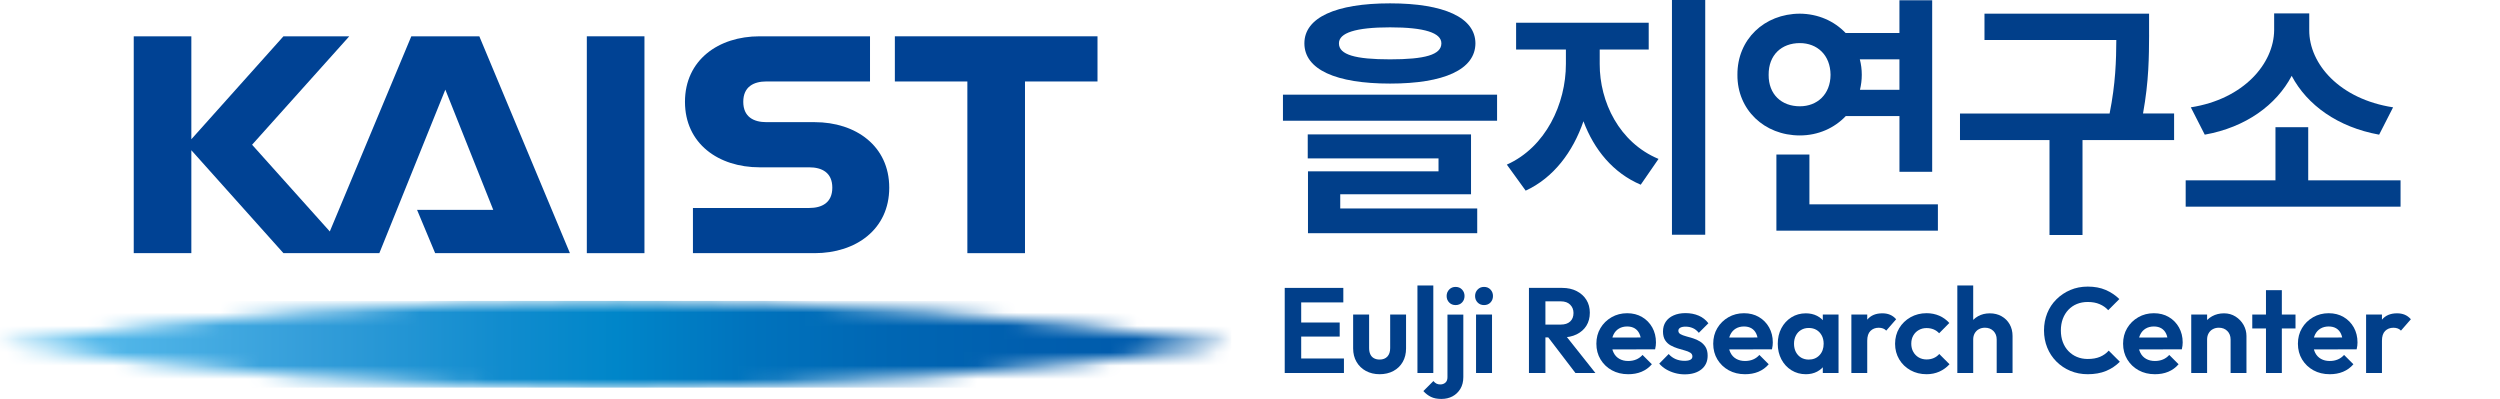 <svg width="188" height="30" viewBox="0 0 188 30" fill="none" xmlns="http://www.w3.org/2000/svg">
<path d="M48.463 2.73H44.129V19.038H48.463V2.73Z" fill="#004294"/>
<path d="M67.293 2.73V6.127H72.746V19.038H77.079V6.127H82.532V2.73H67.293Z" fill="#004294"/>
<path d="M61.258 9.186H57.635C56.673 9.186 55.894 8.789 55.894 7.656C55.894 6.522 56.673 6.125 57.635 6.125H65.425V2.73H57.122C54.022 2.73 51.51 4.519 51.51 7.656C51.51 10.795 54.022 12.582 57.122 12.582H60.849C61.81 12.582 62.59 12.979 62.59 14.112C62.59 15.245 61.81 15.64 60.849 15.64H52.109V19.038H61.258C64.358 19.038 66.871 17.253 66.871 14.114C66.871 10.979 64.358 9.186 61.258 9.186Z" fill="#004294"/>
<path d="M30.931 2.73L24.801 17.406L18.957 10.884L26.265 2.73H21.315L14.389 10.472V2.73H10.057V19.038H14.389V11.297L21.315 19.038H28.526L33.489 6.74L37.093 15.783H31.363L32.724 19.038H42.859L36.045 2.73H30.931Z" fill="#004294"/>
<mask id="mask0_6425_342" style="mask-type:luminance" maskUnits="userSpaceOnUse" x="0" y="22" width="93" height="8">
<path d="M0 25.889C15.123 28.038 30.579 29.15 46.294 29.15C62.01 29.15 77.466 28.038 92.589 25.889C77.466 23.74 62.01 22.628 46.294 22.628C30.579 22.628 15.123 23.738 0 25.889Z" fill="white"/>
</mask>
<g mask="url(#mask0_6425_342)">
<path d="M92.589 22.628H0V29.15H92.589V22.628Z" fill="url(#paint0_linear_6425_342)"/>
</g>
<path d="M96.478 7.12H112.58V9.079H96.478V7.12ZM110.952 3.259C110.942 5.228 108.595 6.285 104.531 6.285C100.457 6.285 98.09 5.228 98.09 3.259C98.09 1.32 100.455 0.252 104.531 0.252C108.595 0.252 110.942 1.32 110.952 3.259ZM98.342 10.108H110.621V14.608H100.786V15.675H111.087V17.539H98.36V12.882H108.177V11.912H98.342V10.108ZM104.531 4.463C107.141 4.463 108.392 4.124 108.392 3.259C108.392 2.473 107.141 2.056 104.531 2.056C101.942 2.056 100.681 2.473 100.689 3.259C100.679 4.122 101.94 4.463 104.531 4.463Z" fill="#013F8A"/>
<path d="M124.721 11.951L123.383 13.89C121.307 13.008 119.872 11.252 119.076 9.118C118.28 11.436 116.816 13.376 114.731 14.337L113.314 12.379C116.245 11.07 117.756 7.8 117.756 4.812V3.726H114.011V1.708H123.983V3.726H120.298V4.812C120.29 7.664 121.764 10.718 124.721 11.951ZM125.731 0H128.233V17.654H125.731V0Z" fill="#013F8A"/>
<path d="M145.302 12.921H142.839V8.729H138.802C137.948 9.631 136.726 10.185 135.349 10.185C132.671 10.185 130.634 8.245 130.654 5.625C130.636 2.968 132.673 1.036 135.349 1.028C136.716 1.038 137.938 1.58 138.792 2.484H142.837V0.019H145.3V12.921H145.302ZM135.349 7.993C136.649 7.993 137.648 7.102 137.657 5.627C137.646 4.134 136.647 3.241 135.349 3.241C133.971 3.241 132.991 4.132 133.002 5.627C132.991 7.1 133.971 7.993 135.349 7.993ZM133.585 11.62H136.068V15.365H145.73V17.344H133.585V11.62ZM140.006 5.627C140.006 6.016 139.956 6.394 139.869 6.752H142.837V4.463H139.859C139.956 4.831 140.006 5.218 140.006 5.627Z" fill="#013F8A"/>
<path d="M161.612 2.618C161.602 4.266 161.602 6.061 161.155 8.535H163.492V10.532H156.605V17.671H154.122V10.534H147.391V8.537H158.642C159.097 6.266 159.137 4.531 159.147 3.007H149.233V1.028H161.61V2.618H161.612Z" fill="#013F8A"/>
<path d="M180.522 15.539H164.363V13.56H171.115V9.564H173.578V13.562H180.522V15.539ZM171.016 2.271V1.009H173.655V2.271C173.644 4.794 175.925 7.451 179.96 8.071L178.911 10.127C175.807 9.564 173.5 7.906 172.335 5.704C171.181 7.896 168.882 9.575 165.798 10.127L164.75 8.071C168.747 7.449 170.997 4.763 171.016 2.271Z" fill="#013F8A"/>
<path d="M96.611 28.05V21.65H97.85V28.05H96.611ZM97.521 22.741V21.65H101.018V22.741H97.521ZM97.521 25.31V24.253H100.745V25.31H97.521ZM97.521 28.05V26.958H101.064V28.05H97.521Z" fill="#013F8A"/>
<path d="M103.749 28.141C103.361 28.141 103.017 28.058 102.715 27.895C102.416 27.732 102.18 27.504 102.01 27.212C101.841 26.921 101.756 26.584 101.756 26.201V23.651H102.957V26.174C102.957 26.356 102.988 26.513 103.048 26.644C103.108 26.774 103.199 26.873 103.321 26.939C103.443 27.006 103.586 27.039 103.749 27.039C103.998 27.039 104.192 26.962 104.333 26.811C104.471 26.66 104.541 26.447 104.541 26.174V23.651H105.735V26.201C105.735 26.59 105.652 26.929 105.484 27.221C105.317 27.512 105.083 27.738 104.783 27.899C104.484 28.06 104.138 28.141 103.749 28.141Z" fill="#013F8A"/>
<path d="M106.592 28.05V21.468H107.785V28.05H106.592Z" fill="#013F8A"/>
<path d="M108.394 30C108.077 30 107.815 29.948 107.606 29.845C107.397 29.742 107.207 29.597 107.037 29.409L107.792 28.654C107.864 28.745 107.943 28.809 108.024 28.85C108.106 28.89 108.201 28.91 108.311 28.91C108.462 28.91 108.59 28.865 108.694 28.774C108.797 28.683 108.849 28.548 108.849 28.373V23.656H110.042V28.354C110.042 28.699 109.967 28.995 109.819 29.241C109.67 29.487 109.473 29.675 109.227 29.806C108.981 29.936 108.702 30 108.394 30ZM109.459 22.942C109.264 22.942 109.103 22.878 108.977 22.746C108.849 22.615 108.787 22.452 108.787 22.258C108.787 22.069 108.851 21.908 108.977 21.776C109.105 21.641 109.264 21.575 109.459 21.575C109.659 21.575 109.821 21.641 109.947 21.776C110.071 21.91 110.133 22.069 110.133 22.258C110.133 22.452 110.071 22.615 109.947 22.746C109.821 22.878 109.659 22.942 109.459 22.942Z" fill="#013F8A"/>
<path d="M111.598 22.942C111.403 22.942 111.242 22.878 111.116 22.746C110.988 22.615 110.926 22.452 110.926 22.258C110.926 22.069 110.99 21.908 111.116 21.776C111.244 21.641 111.403 21.575 111.598 21.575C111.798 21.575 111.96 21.641 112.086 21.776C112.21 21.91 112.272 22.069 112.272 22.258C112.272 22.452 112.21 22.615 112.086 22.746C111.962 22.878 111.798 22.942 111.598 22.942ZM110.998 28.05V23.651H112.2V28.05H110.998Z" fill="#013F8A"/>
<path d="M114.977 28.05V21.65H116.215V28.05H114.977ZM115.886 25.374V24.408H117.371C117.675 24.408 117.909 24.332 118.076 24.177C118.244 24.022 118.327 23.809 118.327 23.536C118.327 23.288 118.244 23.079 118.076 22.911C117.909 22.744 117.675 22.661 117.371 22.661H115.886V21.65H117.481C117.894 21.65 118.256 21.73 118.569 21.892C118.881 22.053 119.125 22.272 119.297 22.551C119.47 22.831 119.555 23.153 119.555 23.517C119.555 23.893 119.468 24.22 119.297 24.495C119.125 24.77 118.879 24.987 118.564 25.142C118.248 25.298 117.882 25.374 117.462 25.374H115.886ZM118.474 28.05L116.36 25.283L117.497 24.927L119.975 28.05H118.474Z" fill="#013F8A"/>
<path d="M122.442 28.141C121.98 28.141 121.571 28.042 121.213 27.845C120.855 27.649 120.572 27.376 120.361 27.03C120.152 26.685 120.047 26.29 120.047 25.848C120.047 25.411 120.148 25.02 120.353 24.677C120.556 24.334 120.835 24.061 121.186 23.858C121.538 23.655 121.931 23.554 122.361 23.554C122.785 23.554 123.161 23.649 123.486 23.842C123.811 24.032 124.065 24.294 124.251 24.625C124.435 24.956 124.528 25.331 124.528 25.75C124.528 25.829 124.524 25.91 124.514 25.992C124.505 26.075 124.489 26.166 124.464 26.269L120.767 26.278V25.386L123.908 25.378L123.426 25.752C123.414 25.492 123.366 25.273 123.285 25.097C123.203 24.921 123.085 24.787 122.93 24.692C122.775 24.599 122.584 24.551 122.361 24.551C122.125 24.551 121.918 24.605 121.743 24.71C121.567 24.816 121.432 24.965 121.337 25.157C121.242 25.349 121.197 25.575 121.197 25.835C121.197 26.102 121.246 26.336 121.348 26.532C121.447 26.729 121.592 26.882 121.78 26.987C121.968 27.093 122.187 27.146 122.435 27.146C122.661 27.146 122.863 27.109 123.045 27.032C123.227 26.956 123.385 26.842 123.519 26.691L124.22 27.392C124.007 27.64 123.749 27.829 123.442 27.957C123.136 28.085 122.801 28.141 122.442 28.141Z" fill="#013F8A"/>
<path d="M126.686 28.151C126.438 28.151 126.194 28.118 125.954 28.052C125.714 27.986 125.495 27.893 125.294 27.775C125.094 27.657 124.922 27.512 124.775 27.343L125.485 26.623C125.636 26.793 125.811 26.921 126.012 27.006C126.213 27.09 126.434 27.134 126.676 27.134C126.87 27.134 127.017 27.107 127.118 27.051C127.218 26.997 127.269 26.915 127.269 26.805C127.269 26.683 127.216 26.59 127.11 26.522C127.005 26.456 126.866 26.4 126.697 26.354C126.527 26.309 126.349 26.257 126.163 26.199C125.977 26.141 125.801 26.065 125.629 25.972C125.46 25.877 125.321 25.746 125.216 25.581C125.11 25.413 125.057 25.196 125.057 24.929C125.057 24.65 125.125 24.408 125.261 24.201C125.398 23.995 125.594 23.833 125.849 23.72C126.103 23.604 126.405 23.546 126.75 23.546C127.114 23.546 127.443 23.61 127.739 23.736C128.035 23.862 128.276 24.055 128.471 24.309L127.751 25.029C127.617 24.865 127.468 24.745 127.3 24.673C127.133 24.601 126.953 24.563 126.759 24.563C126.583 24.563 126.448 24.59 126.353 24.646C126.258 24.7 126.213 24.776 126.213 24.873C126.213 24.983 126.266 25.068 126.372 25.128C126.477 25.188 126.616 25.242 126.785 25.287C126.955 25.333 127.133 25.384 127.319 25.442C127.505 25.5 127.681 25.581 127.846 25.684C128.014 25.788 128.15 25.924 128.256 26.094C128.361 26.263 128.415 26.482 128.415 26.749C128.415 27.179 128.26 27.523 127.95 27.773C127.64 28.023 127.22 28.151 126.686 28.151Z" fill="#013F8A"/>
<path d="M131.229 28.141C130.768 28.141 130.358 28.042 130 27.845C129.643 27.649 129.359 27.376 129.148 27.03C128.939 26.685 128.834 26.29 128.834 25.848C128.834 25.411 128.935 25.02 129.14 24.677C129.343 24.334 129.622 24.061 129.973 23.858C130.325 23.655 130.718 23.554 131.148 23.554C131.572 23.554 131.948 23.649 132.273 23.842C132.598 24.032 132.852 24.294 133.038 24.625C133.222 24.956 133.315 25.331 133.315 25.75C133.315 25.829 133.311 25.91 133.301 25.992C133.293 26.075 133.276 26.166 133.251 26.269L129.554 26.278V25.386L132.695 25.378L132.213 25.752C132.201 25.492 132.153 25.273 132.072 25.097C131.99 24.921 131.872 24.787 131.717 24.692C131.562 24.599 131.371 24.551 131.148 24.551C130.912 24.551 130.705 24.605 130.53 24.71C130.354 24.816 130.22 24.965 130.124 25.157C130.029 25.349 129.984 25.575 129.984 25.835C129.984 26.102 130.033 26.336 130.135 26.532C130.234 26.729 130.379 26.882 130.567 26.987C130.755 27.093 130.974 27.146 131.222 27.146C131.448 27.146 131.651 27.109 131.833 27.032C132.015 26.956 132.172 26.842 132.306 26.691L133.007 27.392C132.794 27.64 132.536 27.829 132.23 27.957C131.924 28.085 131.586 28.141 131.229 28.141Z" fill="#013F8A"/>
<path d="M135.799 28.141C135.398 28.141 135.038 28.042 134.715 27.841C134.393 27.64 134.142 27.368 133.96 27.022C133.778 26.677 133.688 26.288 133.688 25.856C133.688 25.419 133.778 25.027 133.96 24.681C134.142 24.336 134.395 24.063 134.715 23.862C135.036 23.662 135.398 23.562 135.799 23.562C136.115 23.562 136.397 23.627 136.645 23.753C136.893 23.881 137.091 24.057 137.24 24.286C137.389 24.514 137.47 24.77 137.482 25.056V26.64C137.47 26.931 137.389 27.19 137.24 27.413C137.091 27.639 136.893 27.814 136.645 27.947C136.399 28.077 136.115 28.141 135.799 28.141ZM136.018 27.041C136.351 27.041 136.622 26.929 136.829 26.708C137.036 26.487 137.139 26.199 137.139 25.848C137.139 25.616 137.091 25.411 136.998 25.233C136.903 25.053 136.773 24.915 136.607 24.814C136.44 24.714 136.246 24.663 136.02 24.663C135.801 24.663 135.609 24.712 135.441 24.814C135.274 24.913 135.143 25.053 135.05 25.233C134.957 25.413 134.91 25.618 134.91 25.848C134.91 26.083 134.957 26.292 135.05 26.472C135.145 26.652 135.276 26.791 135.441 26.892C135.607 26.989 135.799 27.041 136.018 27.041ZM137.075 28.05V26.867L137.265 25.792L137.075 24.735V23.651H138.258V28.05H137.075Z" fill="#013F8A"/>
<path d="M139.223 28.05V23.651H140.416V28.05H139.223ZM140.416 25.62L139.951 25.31C140.004 24.77 140.164 24.344 140.424 24.03C140.685 23.718 141.061 23.561 141.553 23.561C141.766 23.561 141.957 23.596 142.126 23.666C142.296 23.736 142.451 23.85 142.591 24.007L141.845 24.863C141.779 24.791 141.698 24.735 141.603 24.7C141.508 24.665 141.4 24.646 141.28 24.646C141.026 24.646 140.817 24.727 140.656 24.888C140.497 25.047 140.416 25.291 140.416 25.62Z" fill="#013F8A"/>
<path d="M144.878 28.141C144.429 28.141 144.026 28.042 143.666 27.841C143.308 27.641 143.025 27.368 142.82 27.022C142.615 26.677 142.51 26.288 142.51 25.856C142.51 25.42 142.613 25.027 142.82 24.681C143.027 24.336 143.31 24.061 143.672 23.856C144.034 23.654 144.435 23.552 144.878 23.552C145.223 23.552 145.541 23.616 145.833 23.742C146.125 23.869 146.377 24.053 146.588 24.288L145.823 25.062C145.707 24.934 145.568 24.838 145.409 24.77C145.248 24.704 145.07 24.671 144.876 24.671C144.656 24.671 144.462 24.721 144.288 24.822C144.115 24.921 143.978 25.058 143.879 25.231C143.779 25.405 143.728 25.61 143.728 25.846C143.728 26.077 143.777 26.282 143.879 26.46C143.978 26.64 144.115 26.778 144.288 26.88C144.462 26.979 144.656 27.031 144.876 27.031C145.076 27.031 145.256 26.995 145.417 26.925C145.579 26.855 145.717 26.753 145.831 26.619L146.604 27.392C146.379 27.634 146.123 27.82 145.831 27.949C145.539 28.077 145.223 28.141 144.878 28.141Z" fill="#013F8A"/>
<path d="M147.191 28.05V21.468H148.385V28.05H147.191ZM150.151 28.05V25.527C150.151 25.267 150.068 25.054 149.905 24.89C149.741 24.727 149.528 24.644 149.268 24.644C149.098 24.644 148.945 24.681 148.813 24.754C148.678 24.826 148.575 24.93 148.498 25.064C148.422 25.198 148.385 25.351 148.385 25.529L147.919 25.294C147.919 24.948 147.992 24.646 148.139 24.388C148.283 24.129 148.486 23.929 148.744 23.782C149.003 23.637 149.299 23.563 149.632 23.563C149.965 23.563 150.26 23.635 150.519 23.782C150.777 23.929 150.978 24.127 151.125 24.384C151.269 24.638 151.344 24.934 151.344 25.267V28.052H150.151V28.05Z" fill="#013F8A"/>
<path d="M156.997 28.141C156.53 28.141 156.095 28.058 155.694 27.891C155.293 27.723 154.944 27.49 154.644 27.19C154.344 26.89 154.112 26.538 153.951 26.139C153.79 25.738 153.709 25.308 153.709 24.847C153.709 24.386 153.79 23.956 153.951 23.554C154.112 23.153 154.342 22.806 154.644 22.508C154.944 22.21 155.293 21.976 155.69 21.807C156.087 21.637 156.523 21.552 156.997 21.552C157.506 21.552 157.957 21.635 158.345 21.803C158.734 21.97 159.077 22.2 159.375 22.489L158.538 23.327C158.362 23.132 158.147 22.982 157.89 22.872C157.636 22.762 157.338 22.709 156.999 22.709C156.701 22.709 156.43 22.758 156.184 22.859C155.938 22.959 155.725 23.105 155.543 23.296C155.361 23.486 155.221 23.716 155.123 23.978C155.026 24.243 154.977 24.532 154.977 24.847C154.977 25.169 155.026 25.461 155.123 25.721C155.221 25.982 155.359 26.21 155.543 26.4C155.725 26.59 155.94 26.739 156.184 26.84C156.43 26.944 156.701 26.995 156.999 26.995C157.357 26.995 157.665 26.942 157.924 26.832C158.182 26.722 158.399 26.567 158.575 26.367L159.412 27.204C159.115 27.502 158.769 27.732 158.374 27.897C157.977 28.06 157.518 28.141 156.997 28.141Z" fill="#013F8A"/>
<path d="M162.051 28.141C161.59 28.141 161.18 28.042 160.823 27.845C160.465 27.649 160.182 27.376 159.971 27.03C159.762 26.685 159.656 26.29 159.656 25.848C159.656 25.411 159.758 25.02 159.962 24.677C160.165 24.334 160.444 24.061 160.796 23.858C161.147 23.655 161.54 23.554 161.97 23.554C162.394 23.554 162.771 23.649 163.095 23.842C163.42 24.032 163.674 24.294 163.86 24.625C164.044 24.956 164.138 25.331 164.138 25.75C164.138 25.829 164.133 25.91 164.123 25.992C164.115 26.075 164.098 26.166 164.073 26.269L160.376 26.278V25.386L163.517 25.378L163.035 25.752C163.023 25.492 162.975 25.273 162.895 25.097C162.812 24.921 162.694 24.787 162.539 24.692C162.384 24.599 162.194 24.551 161.97 24.551C161.735 24.551 161.528 24.605 161.352 24.71C161.176 24.816 161.042 24.965 160.947 25.157C160.852 25.349 160.806 25.575 160.806 25.835C160.806 26.102 160.856 26.336 160.957 26.532C161.056 26.729 161.201 26.882 161.389 26.987C161.577 27.093 161.797 27.146 162.045 27.146C162.27 27.146 162.473 27.109 162.655 27.032C162.837 26.956 162.994 26.842 163.128 26.691L163.829 27.392C163.616 27.64 163.358 27.829 163.052 27.957C162.746 28.085 162.409 28.141 162.051 28.141Z" fill="#013F8A"/>
<path d="M164.781 28.05V23.651H165.974V28.05H164.781ZM167.741 28.05V25.527C167.741 25.267 167.658 25.053 167.494 24.89C167.331 24.727 167.118 24.644 166.857 24.644C166.688 24.644 166.535 24.681 166.403 24.754C166.268 24.826 166.165 24.929 166.088 25.064C166.012 25.198 165.974 25.351 165.974 25.529L165.509 25.293C165.509 24.948 165.584 24.646 165.733 24.388C165.881 24.129 166.088 23.928 166.351 23.782C166.616 23.637 166.913 23.562 167.248 23.562C167.569 23.562 167.858 23.643 168.113 23.805C168.367 23.966 168.568 24.175 168.715 24.433C168.859 24.692 168.934 24.969 168.934 25.267V28.052H167.741V28.05Z" fill="#013F8A"/>
<path d="M169.371 24.7V23.654H172.622V24.7H169.371ZM170.401 28.05V21.821H171.594V28.05H170.401Z" fill="#013F8A"/>
<path d="M175.197 28.141C174.736 28.141 174.327 28.042 173.969 27.845C173.611 27.649 173.328 27.376 173.117 27.03C172.908 26.685 172.803 26.29 172.803 25.848C172.803 25.411 172.904 25.02 173.109 24.677C173.311 24.334 173.591 24.061 173.942 23.858C174.294 23.655 174.687 23.554 175.117 23.554C175.541 23.554 175.917 23.649 176.242 23.842C176.566 24.032 176.821 24.294 177.007 24.625C177.191 24.956 177.284 25.331 177.284 25.75C177.284 25.829 177.28 25.91 177.27 25.992C177.261 26.075 177.245 26.166 177.22 26.269L173.522 26.278V25.386L176.664 25.378L176.182 25.752C176.169 25.492 176.122 25.273 176.041 25.097C175.958 24.921 175.841 24.787 175.685 24.692C175.53 24.599 175.34 24.551 175.117 24.551C174.881 24.551 174.674 24.605 174.498 24.71C174.323 24.816 174.188 24.965 174.093 25.157C173.998 25.349 173.953 25.575 173.953 25.835C173.953 26.102 174.002 26.336 174.103 26.532C174.203 26.729 174.348 26.882 174.536 26.987C174.724 27.093 174.943 27.146 175.191 27.146C175.417 27.146 175.619 27.109 175.801 27.032C175.983 26.956 176.14 26.842 176.275 26.691L176.976 27.392C176.763 27.64 176.504 27.829 176.198 27.957C175.892 28.085 175.555 28.141 175.197 28.141Z" fill="#013F8A"/>
<path d="M177.93 28.05V23.651H179.123V28.05H177.93ZM179.123 25.62L178.658 25.31C178.711 24.77 178.871 24.344 179.131 24.03C179.392 23.718 179.768 23.561 180.26 23.561C180.473 23.561 180.664 23.596 180.833 23.666C181.003 23.736 181.158 23.85 181.298 24.007L180.552 24.863C180.486 24.791 180.405 24.735 180.31 24.7C180.215 24.665 180.107 24.646 179.987 24.646C179.733 24.646 179.524 24.727 179.363 24.888C179.204 25.047 179.123 25.291 179.123 25.62Z" fill="#013F8A"/>
<defs>
<linearGradient id="paint0_linear_6425_342" x1="-0.002" y1="25.89" x2="92.591" y2="25.89" gradientUnits="userSpaceOnUse">
<stop stop-color="#59BDED"/>
<stop offset="0.05" stop-color="#59BDED"/>
<stop offset="0.067" stop-color="#56BAEB"/>
<stop offset="0.256" stop-color="#339DD9"/>
<stop offset="0.407" stop-color="#118CCE"/>
<stop offset="0.5" stop-color="#0086C9"/>
<stop offset="0.609" stop-color="#0073BD"/>
<stop offset="0.725" stop-color="#0066B3"/>
<stop offset="0.839" stop-color="#005EAE"/>
<stop offset="0.95" stop-color="#005BAC"/>
<stop offset="1" stop-color="#005BAC"/>
</linearGradient>
</defs>
</svg>
